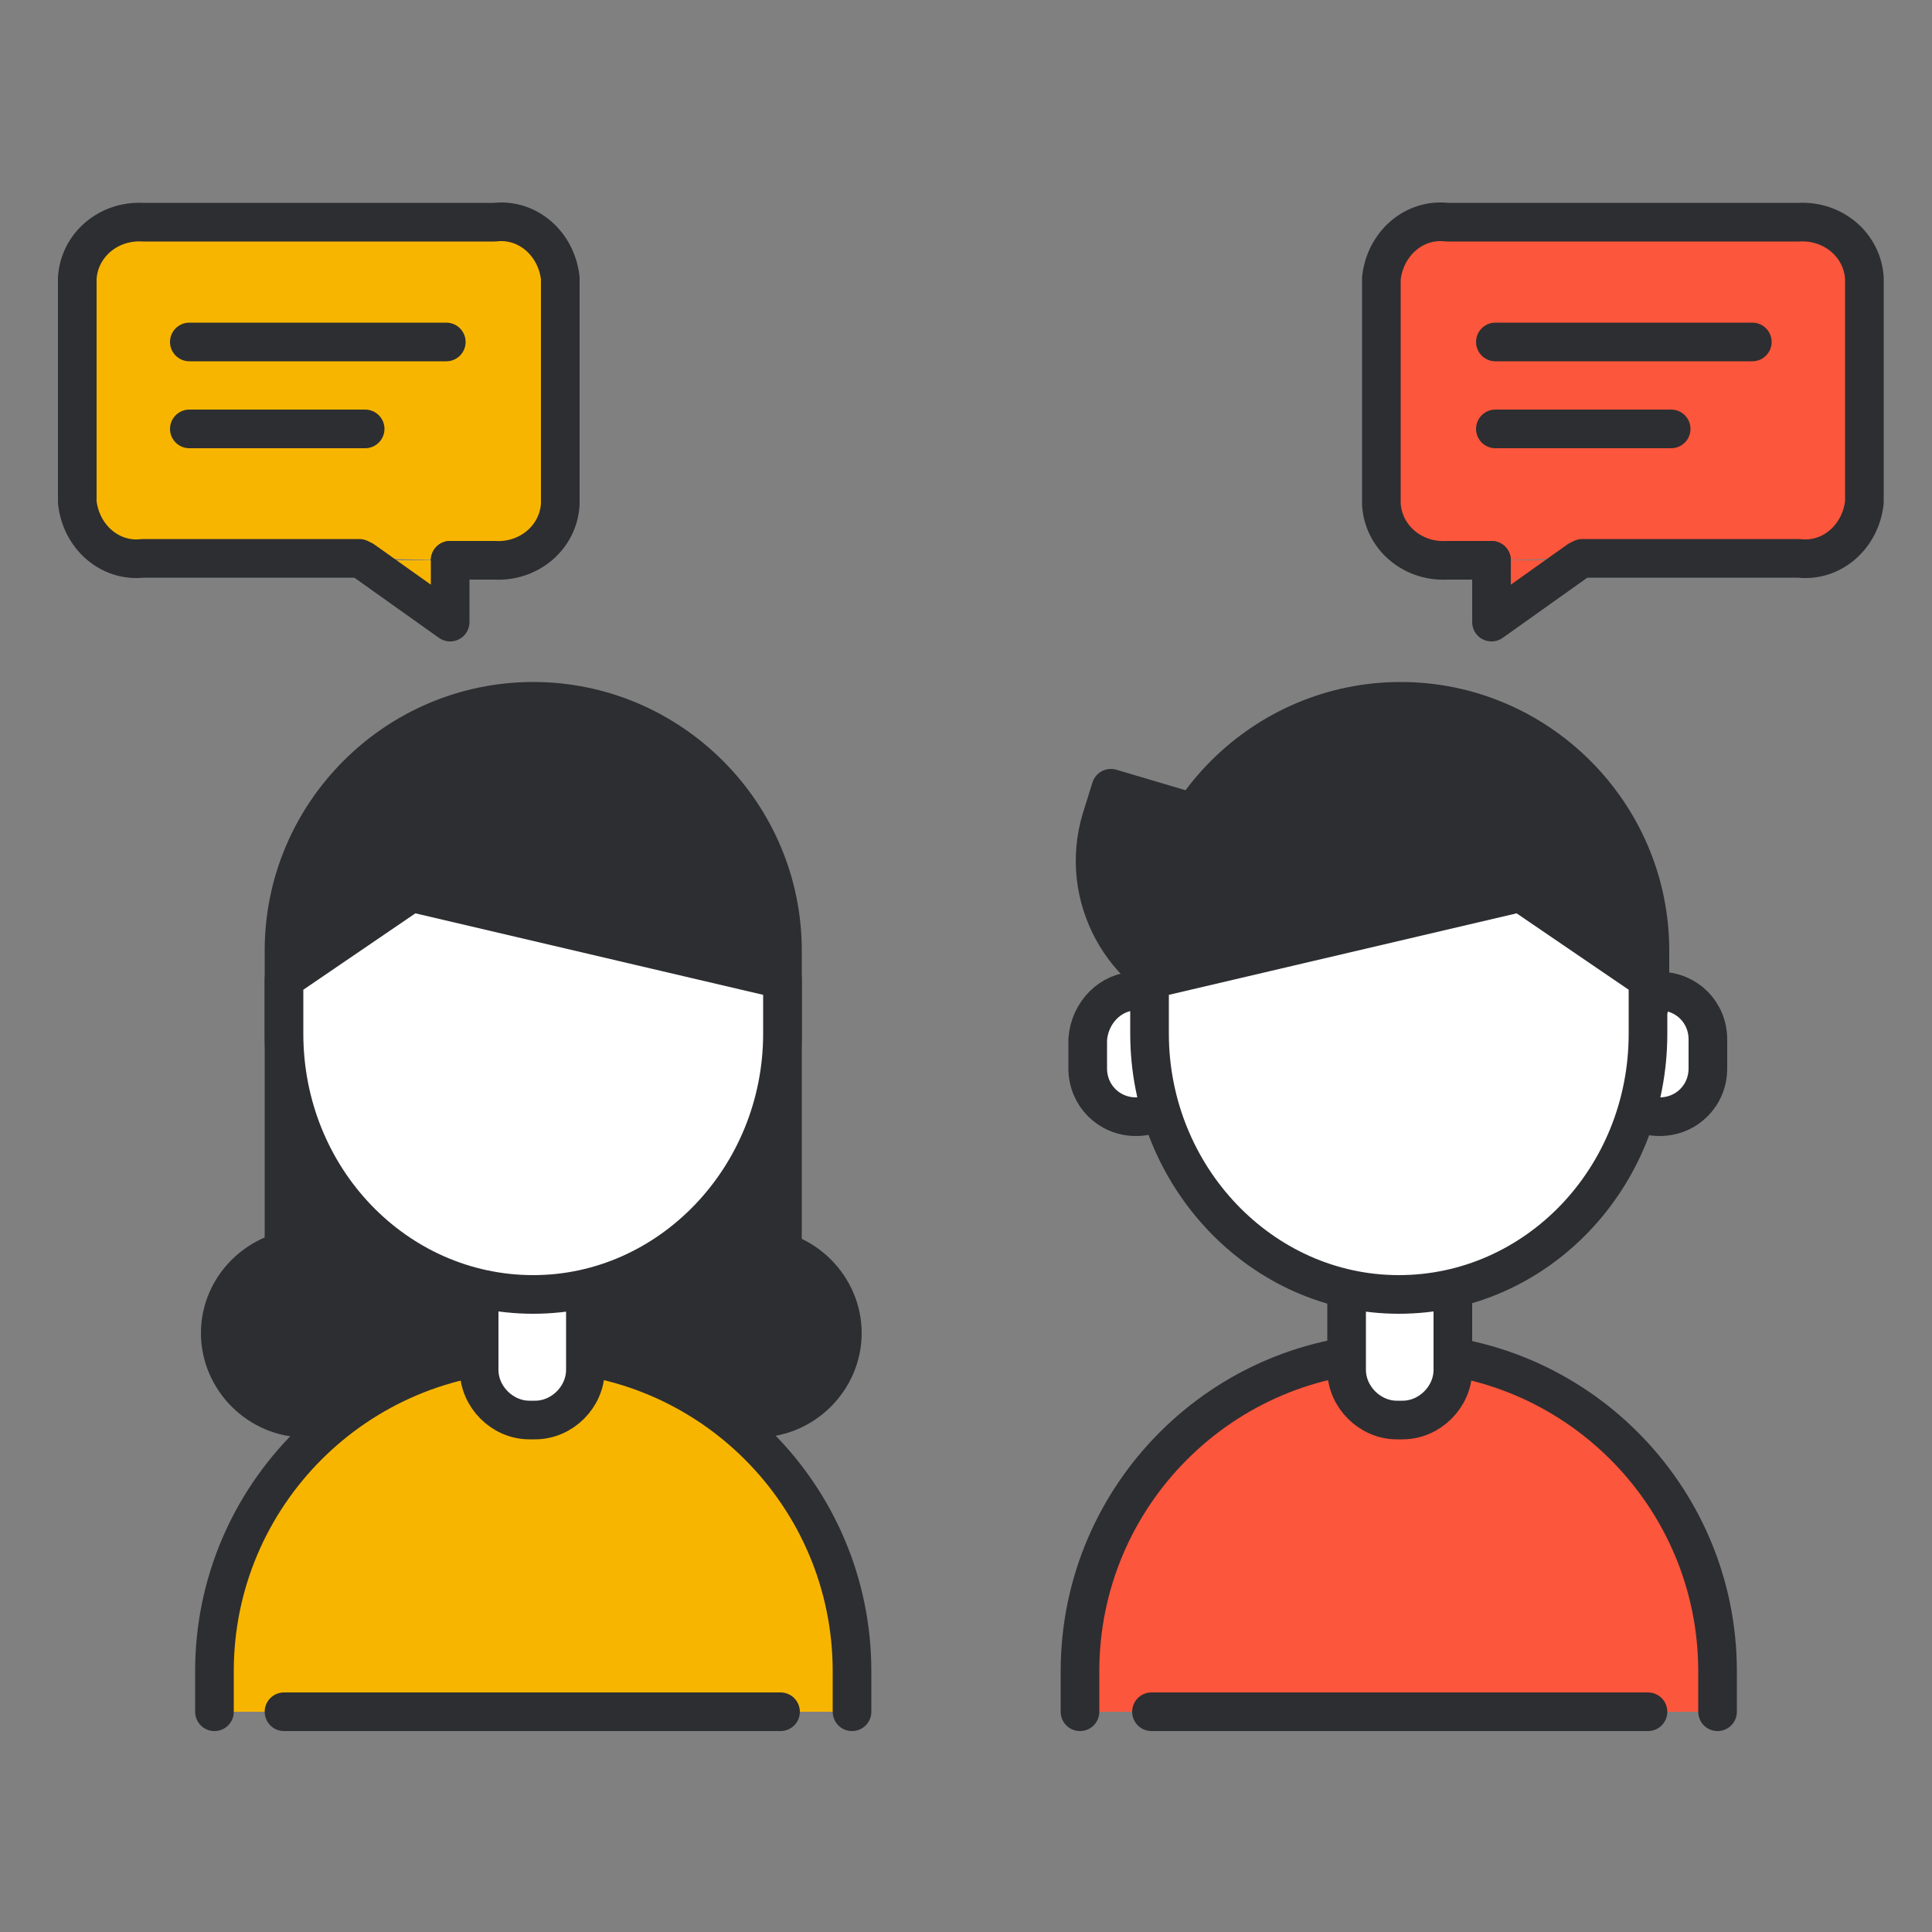 <svg version="1.1" xmlns="http://www.w3.org/2000/svg" xmlns:xlink="http://www.w3.org/1999/xlink" x="0px"
	 y="0px" viewBox="0 0 100 100" style="enable-background:new 0 0 100 100;" xml:space="preserve">
<rect x="0" y="0" width="100" height="100" fill="#808080" stroke="none"/>
<style type="text/css">
	.st0{fill:#2D2E31;stroke:#2D2E31;stroke-width:2;stroke-linecap:round;stroke-linejoin:round;}
	.st1{fill:#FC563C;stroke:#2D2E31;stroke-width:2;stroke-linecap:round;stroke-linejoin:round;}
	.st2{fill:#F8B500;stroke:#2D2E31;stroke-width:2;stroke-linecap:round;stroke-linejoin:round;}
	.st3{fill:#FFFFFF;stroke:#2D2E31;stroke-width:2;stroke-linecap:round;stroke-linejoin:round;}
	.st4{fill:none;stroke:#2D2E31;stroke-width:2;stroke-linecap:round;stroke-linejoin:round;}
</style>
<path class="st0" d="M15.9,64.6H17c2.4,0,4.4,2,4.4,4.4l0,0c0,2.4-2,4.4-4.4,4.4h-1.2c-2.4,0-4.4-2-4.4-4.4l0,0
	C11.4,66.6,13.4,64.6,15.9,64.6z"/>
<path class="st0" d="M38,64.6h1.2c2.4,0,4.4,2,4.4,4.4l0,0c0,2.4-2,4.4-4.4,4.4H38c-2.4,0-4.4-2-4.4-4.4l0,0
	C33.6,66.6,35.6,64.6,38,64.6z"/>
<path class="st1" d="M77.2,29h-2.3c-1.8,0.1-3.3-1.2-3.4-2.9V14.4c0.2-1.8,1.7-3.1,3.4-2.9h18.2c1.8-0.1,3.3,1.2,3.4,2.9V26
	c-0.2,1.8-1.7,3.1-3.4,2.9H81.9"/>
<path class="st1" d="M81.7,29l-4.5,3.2V29"/>
<path class="st2" d="M23.3,29h2.3c1.8,0.1,3.3-1.2,3.4-2.9V14.4c-0.2-1.8-1.7-3.1-3.4-2.9H7.4c-1.8-0.1-3.3,1.2-3.4,2.9V26
	c0.2,1.8,1.7,3.1,3.4,2.9h11.2"/>
<path class="st2" d="M18.8,29l4.5,3.2V29"/>
<path class="st0" d="M14.7,72.4V49.2c0-7.1,5.8-12.9,12.9-12.9l0,0l0,0c7.1,0,12.9,5.8,12.9,12.9c0,0,0,0,0,0v23.2"/>
<path class="st2" d="M44.1,88.6v-2.1c0-9.1-7.4-16.5-16.5-16.5l0,0c-9.1,0-16.5,7.4-16.5,16.5v2.1"/>
<path class="st3" d="M30.3,66.4v4.5c0,1.4-1.2,2.6-2.6,2.6l0,0h-0.3c-1.4,0-2.6-1.2-2.6-2.6l0,0v-4.5"/>
<path class="st3" d="M14.7,50.7v2.8C14.7,61,20.5,67,27.6,67l0,0c7.1,0,12.9-6.1,12.9-13.5v-2.8l-19.2-4.5L14.7,50.7z"/>
<line class="st4" x1="40.4" y1="88.6" x2="14.7" y2="88.6"/>
<path class="st3" d="M58.8,51.3L58.8,51.3c1.4,0,2.5,1.1,2.5,2.5v1.5c0,1.4-1.1,2.5-2.5,2.5l0,0c-1.4,0-2.5-1.1-2.5-2.5v-1.5
	C56.4,52.4,57.5,51.3,58.8,51.3z"/>
<path class="st3" d="M85.9,51.3L85.9,51.3c1.4,0,2.5,1.1,2.5,2.5v1.5c0,1.4-1.1,2.5-2.5,2.5l0,0c-1.4,0-2.5-1.1-2.5-2.5v-1.5
	C83.4,52.4,84.5,51.3,85.9,51.3z"/>
<path class="st1" d="M88.9,88.6v-2.1c0-9.1-7.4-16.5-16.5-16.5l0,0c-9.1,0-16.5,7.4-16.5,16.5v2.1"/>
<path class="st3" d="M75.2,66.4v4.5c0,1.4-1.2,2.6-2.6,2.6l0,0h-0.3c-1.4,0-2.6-1.2-2.6-2.6l0,0v-4.5"/>
<path class="st0" d="M59.6,52v-2.8c0-7.1,5.8-12.9,12.9-12.9l0,0l0,0c7.1,0,12.9,5.8,12.9,12.9l0,0V52"/>
<path class="st0" d="M72,45.1l-0.5,1.6c-1.2,4-5.4,6.3-9.4,5.1c0,0,0,0,0,0l0,0c-4-1.2-6.3-5.4-5.1-9.4l0.5-1.6L72,45.1z"/>
<path class="st3" d="M85.3,50.7v2.8C85.3,61,79.5,67,72.4,67l0,0c-7.1,0-12.9-6.1-12.9-13.5v-2.8l19.2-4.5L85.3,50.7z"/>
<line class="st4" x1="85.3" y1="88.6" x2="59.6" y2="88.6"/>
<line class="st4" x1="9.8" y1="17.7" x2="23.1" y2="17.7"/>
<line class="st4" x1="9.8" y1="22.2" x2="18.9" y2="22.2"/>
<line class="st4" x1="77.4" y1="17.7" x2="90.7" y2="17.7"/>
<line class="st4" x1="77.4" y1="22.2" x2="86.5" y2="22.2"/>
</svg>
